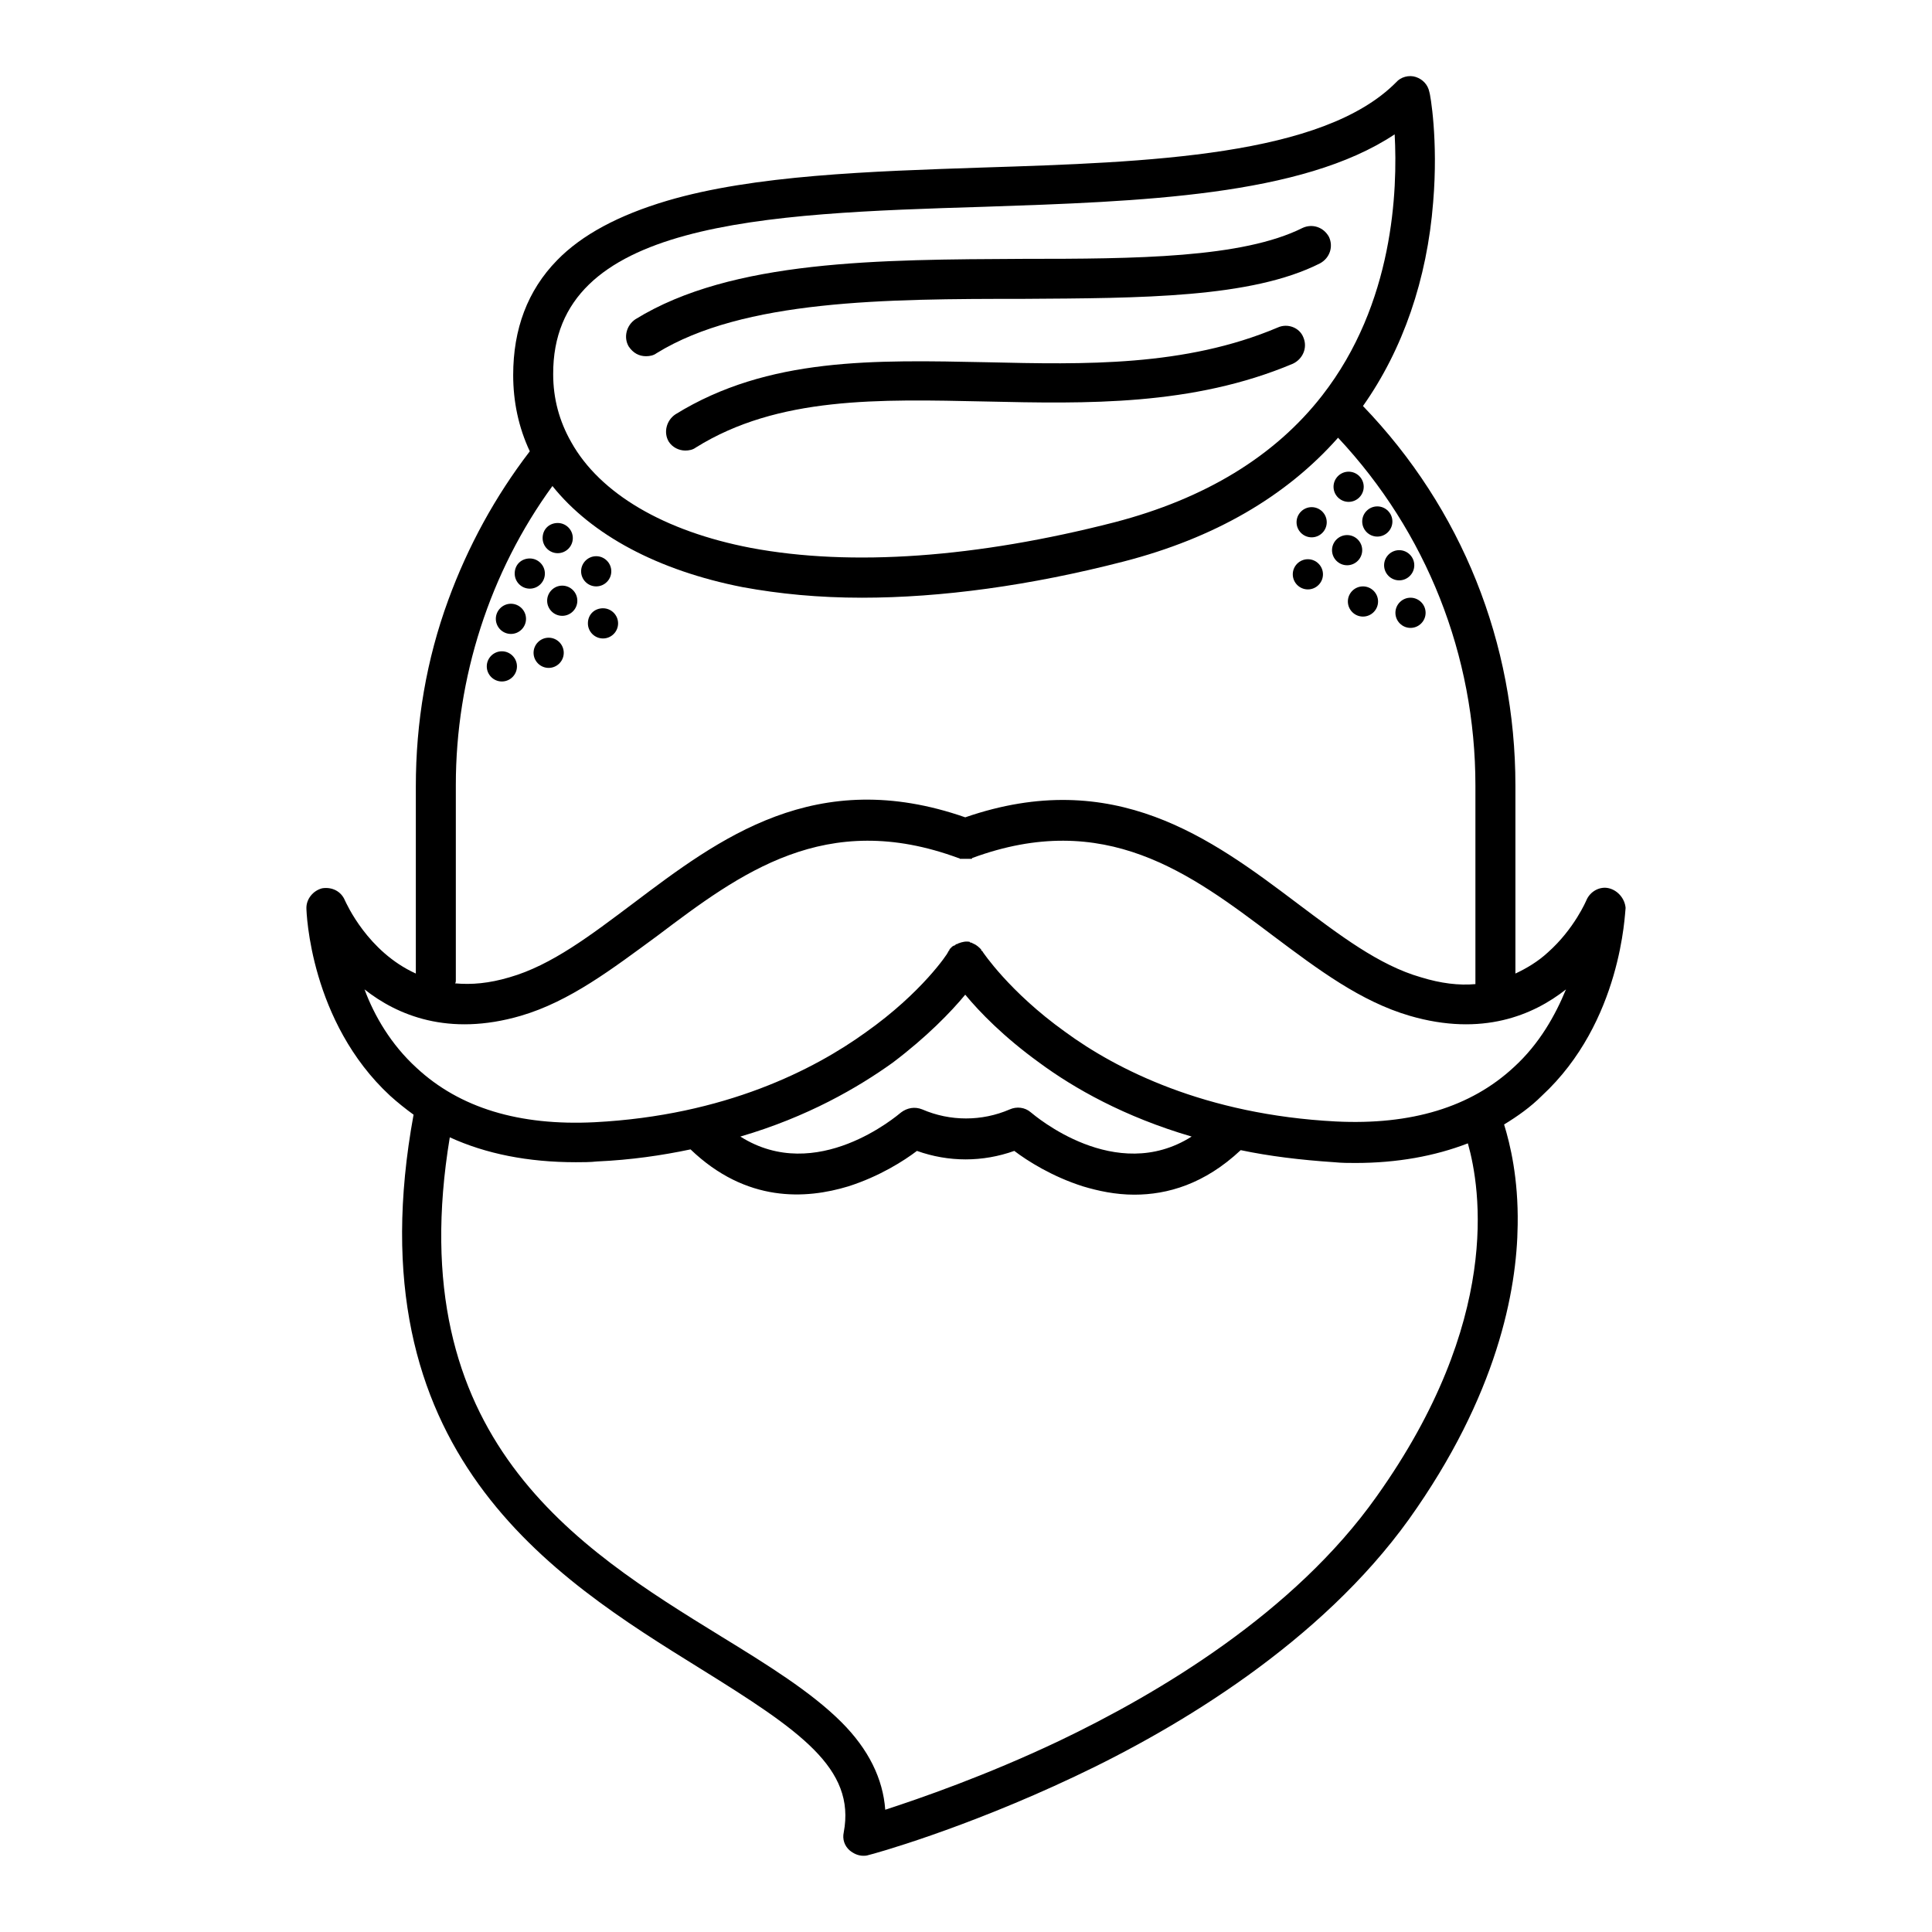 <?xml version="1.0" encoding="utf-8"?>
<!-- Svg Vector Icons : http://www.onlinewebfonts.com/icon -->
<!DOCTYPE svg PUBLIC "-//W3C//DTD SVG 1.1//EN" "http://www.w3.org/Graphics/SVG/1.1/DTD/svg11.dtd">
<svg version="1.1" xmlns="http://www.w3.org/2000/svg" xmlns:xlink="http://www.w3.org/1999/xlink" x="0px" y="0px" viewBox="0 0 256 256" enable-background="new 0 0 256 256" xml:space="preserve">
<g> <path fill="#000000" d="M213.2,117.7c-1.2-0.3-2.5,0.4-3,1.6c0,0-1.6,3.8-5.1,6.9c-1.3,1.2-2.8,2.1-4.3,2.8v-24.9 c0-18.9-7.1-36.7-20.2-50.3c5.3-7.5,8.5-16.8,9.3-27c0.7-8.3-0.4-14.4-0.5-14.6c-0.2-1-0.9-1.7-1.8-2c-0.9-0.3-2,0-2.6,0.7 c-9.7,9.8-32.7,10.6-54.8,11.3c-14.9,0.5-30.3,1-41.8,4.4c-6.4,1.9-11.3,4.5-14.6,7.9c-3.9,4-5.8,9.1-5.8,15.2 c0,3.5,0.7,6.9,2.2,10.1c-4.6,6-8.2,12.6-10.8,19.7c-2.9,7.9-4.3,16.2-4.3,24.7V129c-6.4-2.9-9.2-9.3-9.4-9.7 c-0.5-1.2-1.7-1.8-3-1.6c-1.2,0.3-2.1,1.4-2.1,2.6c0,0.6,0.5,15.1,11.1,24.9c1,0.9,2,1.7,3.1,2.5c-8.2,44.8,18.5,61.3,38,73.4 c13.2,8.2,20.6,13.2,19,21.7c-0.2,0.9,0.1,1.8,0.8,2.4c0.5,0.4,1.1,0.7,1.8,0.7c0.2,0,0.4,0,0.7-0.1c0.5-0.1,12.5-3.4,27.3-10.4 c13.8-6.5,32.6-17.8,44.3-34.1c11.7-16.4,14.3-30.3,14.4-39c0.1-6.2-1-10.7-1.8-13.3c1.8-1.1,3.5-2.3,5-3.8 c10.6-9.8,11-24.3,11.1-24.9C215.3,119.1,214.4,118,213.2,117.7L213.2,117.7z M130.4,27.4c20.7-0.7,42.1-1.4,54.4-9.6 c0.4,7.4-0.1,22.4-9.6,34.6c-6.3,8.1-15.6,13.7-27.5,16.8c-18.3,4.7-34.9,5.9-48.2,3.4c-11.5-2.2-20-7.2-23.8-14 c-1.6-2.8-2.4-5.8-2.4-9C73.2,29.3,101,28.3,130.4,27.4z M60.4,129.9v-25.9c0-14.2,4.5-28.2,12.8-39.6c5.2,6.5,14,11.2,25.2,13.4 c4.9,0.9,10.1,1.4,15.8,1.4c10.5,0,22.3-1.6,34.7-4.8c12-3.1,21.5-8.6,28.4-16.4c11.7,12.5,18.2,28.8,18.2,46.1V130 c0,0.1,0,0.2,0,0.4c-2.2,0.2-4.6-0.1-7.2-0.9c-5.6-1.6-10.8-5.6-16.4-9.8c-11.4-8.6-24.3-18.2-44-11.4c-19.8-6.9-32.6,2.8-44,11.4 c-5.6,4.2-10.8,8.2-16.4,9.8c-2.7,0.8-5,1-7.2,0.8C60.4,130.2,60.4,130,60.4,129.9L60.4,129.9z M182.4,198.3 c-10.9,15.4-28.9,26.1-42.1,32.4c-9.7,4.6-18.4,7.6-23,9.1c-0.3-4.1-2.2-8-5.8-11.6c-4-4-9.8-7.6-16-11.4 c-19-11.7-42.5-26.2-35.9-66.1c4.8,2.2,10.4,3.3,16.7,3.3c0.9,0,1.9,0,2.8-0.1c4.5-0.2,8.6-0.8,12.4-1.6c7.4,7.1,15.3,6.6,20.9,4.9 c4.1-1.3,7.4-3.4,9.1-4.7c4.2,1.5,8.7,1.5,12.9,0c1.7,1.3,5,3.4,9.1,4.7c2,0.6,4.3,1.1,6.8,1.1c4.4,0,9.3-1.4,14.1-5.9 c3.8,0.8,7.9,1.3,12.4,1.6c1,0.1,1.9,0.1,2.8,0.1c5.5,0,10.5-0.9,14.9-2.6C196.2,157.5,199,175,182.4,198.3z M127.9,131.8 c1.9,2.3,5.1,5.6,9.8,9c4.6,3.4,11.3,7.2,20.2,9.8c-10.1,6.4-20.8-2.8-21.3-3.2c-0.8-0.7-1.9-0.8-2.8-0.4c-3.7,1.6-7.9,1.6-11.6,0 c-1-0.4-2-0.2-2.8,0.4c-0.5,0.4-11.2,9.6-21.3,3.2c8.9-2.6,15.6-6.5,20.2-9.8C122.8,137.4,126,134.1,127.9,131.8z M200.6,141.4 c-5.7,5.3-13.6,7.7-23.6,7.2c-17.3-0.9-29.1-6.9-35.9-11.9c-7.4-5.3-10.9-10.6-10.9-10.6c0,0,0-0.1-0.1-0.1l0,0 c-0.1-0.1-0.1-0.1-0.1-0.2c-0.3-0.3-0.6-0.6-1.1-0.8l-0.2-0.1c-0.1,0-0.2,0-0.2-0.1c-0.5-0.1-1,0-1.5,0.2c-0.1,0-0.1,0.1-0.2,0.1 c0,0,0,0-0.1,0c0,0-0.1,0.1-0.1,0.1c0,0-0.1,0-0.1,0.1c0,0,0,0-0.1,0c-0.1,0-0.1,0.1-0.2,0.1l-0.1,0.1c-0.1,0.1-0.1,0.1-0.1,0.1 l-0.1,0.1c-0.1,0.1-0.1,0.1-0.1,0.2l-0.1,0.1c0,0.1-0.1,0.1-0.1,0.2l0,0c0,0.1-3.4,5.3-10.9,10.6c-6.8,4.9-18.6,11-35.9,11.9 c-10,0.5-17.9-1.9-23.6-7.2c-3.4-3.1-5.6-6.9-6.9-10.4c4.3,3.4,11.1,6.3,20.7,3.5c6.5-1.9,12.1-6.2,18.1-10.6 c11-8.3,22.3-16.8,39.9-10.3h0c0.1,0,0.1,0,0.2,0.1c0,0,0.1,0,0.1,0c0.1,0,0.1,0,0.2,0c0,0,0.1,0,0.1,0c0.1,0,0.1,0,0.2,0h0.3 c0.1,0,0.1,0,0.2,0h0.1c0.1,0,0.1,0,0.1,0c0.1,0,0.1,0,0.1,0c0,0,0.1,0,0.1,0c0.1,0,0.1,0,0.1-0.1h0c17.6-6.5,28.9,2,39.9,10.3 c6,4.5,11.6,8.7,18.1,10.6c9.6,2.8,16.4-0.1,20.7-3.5C206.1,134.5,204,138.3,200.6,141.4L200.6,141.4z"/> <path fill="#000000" d="M71.9,71.3c0,1.1,0.9,2,2,2s2-0.9,2-2c0-1.1-0.9-2-2-2S71.9,70.1,71.9,71.3z"/> <path fill="#000000" d="M68.2,76c0,1.1,0.9,2,2,2s2-0.9,2-2l0,0c0-1.1-0.9-2-2-2S68.2,74.8,68.2,76z"/> <path fill="#000000" d="M77,75.7c0,1.1,0.9,2,2,2s2-0.9,2-2s-0.9-2-2-2S77,74.6,77,75.7z"/> <path fill="#000000" d="M72.5,79.6c0,1.1,0.9,2,2,2c1.1,0,2-0.9,2-2s-0.9-2-2-2C73.4,77.6,72.5,78.5,72.5,79.6z"/> <path fill="#000000" d="M65.7,82c0,1.1,0.9,2,2,2s2-0.9,2-2s-0.9-2-2-2S65.7,80.9,65.7,82z"/> <path fill="#000000" d="M70.7,86.5c0,1.1,0.9,2,2,2c1.1,0,2-0.9,2-2s-0.9-2-2-2C71.6,84.5,70.7,85.4,70.7,86.5z"/> <path fill="#000000" d="M64.5,88.3c0,1.1,0.9,2,2,2c1.1,0,2-0.9,2-2c0-1.1-0.9-2-2-2C65.4,86.3,64.5,87.2,64.5,88.3z"/> <path fill="#000000" d="M77.9,82.6c0,1.1,0.9,2,2,2s2-0.9,2-2s-0.9-2-2-2S77.9,81.4,77.9,82.6L77.9,82.6z"/> <path fill="#000000" d="M176.7,64.5c0,1.1,0.9,2,2,2c1.1,0,2-0.9,2-2s-0.9-2-2-2C177.6,62.5,176.7,63.4,176.7,64.5z"/> <path fill="#000000" d="M180.5,69.1c0,1.1,0.9,2,2,2c1.1,0,2-0.9,2-2s-0.9-2-2-2C181.4,67.1,180.5,68,180.5,69.1z"/> <path fill="#000000" d="M171.8,69.2c0,1.1,0.9,2,2,2s2-0.9,2-2s-0.9-2-2-2S171.8,68.1,171.8,69.2z"/> <path fill="#000000" d="M176.5,72.9c0,1.1,0.9,2,2,2c1.1,0,2-0.9,2-2s-0.9-2-2-2C177.4,70.9,176.5,71.8,176.5,72.9z"/> <path fill="#000000" d="M183.4,74.9c0,1.1,0.9,2,2,2s2-0.9,2-2c0-1.1-0.9-2-2-2S183.4,73.8,183.4,74.9z"/> <path fill="#000000" d="M178.6,79.7c0,1.1,0.9,2,2,2s2-0.9,2-2s-0.9-2-2-2S178.6,78.6,178.6,79.7z"/> <path fill="#000000" d="M184.9,81.2c0,1.1,0.9,2,2,2s2-0.9,2-2s-0.9-2-2-2S184.9,80.1,184.9,81.2z"/> <path fill="#000000" d="M171.3,76.1c0,1.1,0.9,2,2,2s2-0.9,2-2l0,0c0-1.1-0.9-2-2-2S171.3,75,171.3,76.1z"/> <path fill="#000000" d="M85.6,47.2c0.5,0,1-0.1,1.4-0.4c11.5-7.1,30.4-7.2,48.6-7.2c15.6-0.1,30.2-0.1,39.3-4.7 c1.3-0.7,1.8-2.2,1.2-3.5c-0.7-1.3-2.2-1.8-3.5-1.2c-8,4-22.1,4.1-37,4.1c-19,0.1-38.6,0.1-51.4,8c-1.2,0.8-1.6,2.4-0.9,3.6 C83.9,46.8,84.7,47.2,85.6,47.2z M169.3,43.4c-12.3,5.2-25.6,4.9-38.5,4.6c-14.9-0.3-29-0.7-41.3,6.9c-1.2,0.8-1.6,2.4-0.9,3.6 c0.5,0.8,1.4,1.2,2.2,1.2c0.5,0,1-0.1,1.4-0.4c10.9-6.8,24.3-6.4,38.4-6.1c13.4,0.3,27.4,0.6,40.7-5c1.3-0.6,2-2.1,1.4-3.5 C172.2,43.4,170.6,42.8,169.3,43.4z"/></g>
</svg>